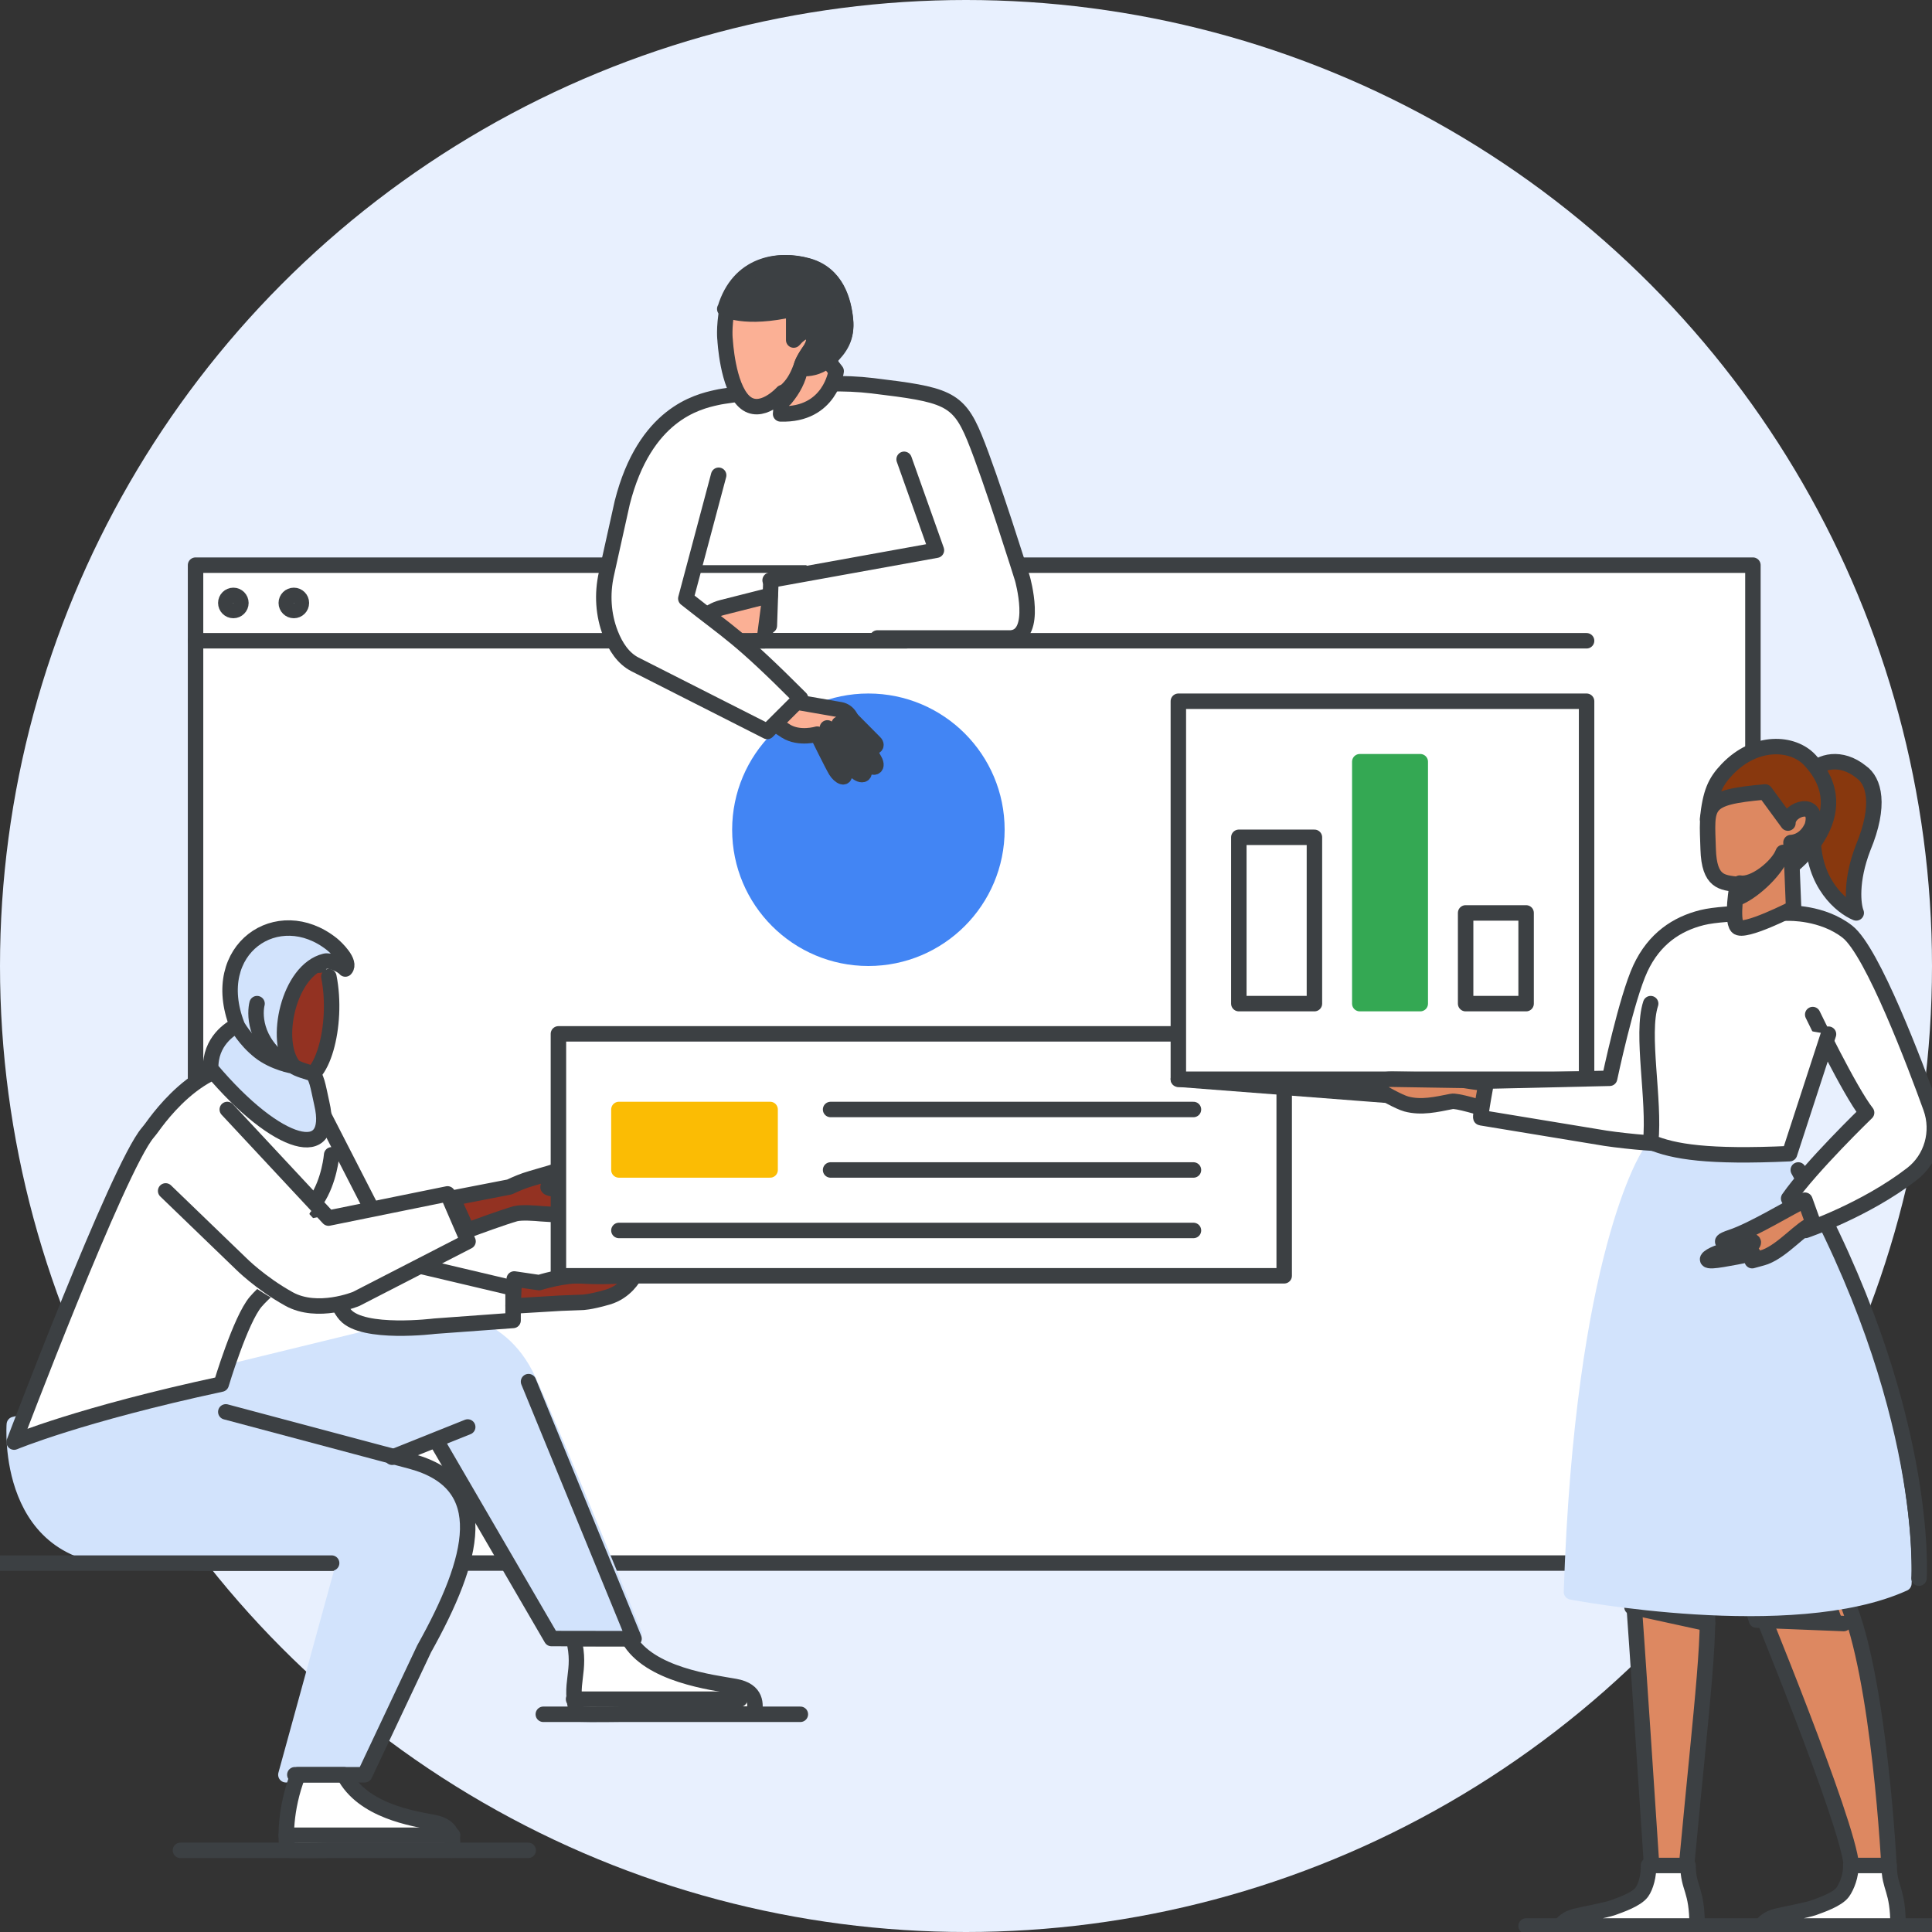 <?xml version="1.0" encoding="UTF-8"?>
<svg width="125px" height="125px" viewBox="0 0 125 125" version="1.1" xmlns="http://www.w3.org/2000/svg" xmlns:xlink="http://www.w3.org/1999/xlink">
    <rect x="0" y="0" width="125" height="125" fill="#333333" stroke="none"/>
    <title>qs-guide-manage team</title>
    <defs>
        <circle id="path-1" cx="62.5" cy="62.5" r="62.5"></circle>
    </defs>
    <g id="qs-guide-manage-team" stroke="none" stroke-width="1" fill="none" fill-rule="evenodd">
        <g id="Rectangle">
            <mask id="mask-2" fill="white">
                <use xlink:href="#path-1"></use>
            </mask>
            <use id="Mask" fill="#E8F0FE" xlink:href="#path-1"></use>
        </g>
        <g id="Misc-hero" transform="translate(-3, 17)">
            <polygon id="Path" stroke="#3C4043" fill="#FFFFFF" fill-rule="nonzero" stroke-linecap="round" stroke-linejoin="round" points="116.413 19.565 15.652 19.565 15.652 84.13 116.413 84.13"></polygon>
            <polygon id="Path" stroke="#D2E3FC" fill="#D2E3FC" fill-rule="nonzero" stroke-linecap="round" stroke-linejoin="round" points="15.652 73.37 33.261 74.303 25.682 77.283"></polygon>
            <line x1="105.652" y1="24.458" x2="15.652" y2="24.458" id="Path" stroke="#3C4043" stroke-linecap="round" stroke-linejoin="round"></line>
            <path d="M18.098,22.5 C18.368,22.5 18.587,22.281 18.587,22.011 C18.587,21.741 18.368,21.522 18.098,21.522 C17.828,21.522 17.609,21.741 17.609,22.011 C17.609,22.281 17.828,22.5 18.098,22.5 Z" id="Path" stroke="#3C4043" stroke-linecap="round" stroke-linejoin="round"></path>
            <path d="M22.011,22.5 C22.281,22.5 22.5,22.281 22.5,22.011 C22.5,21.741 22.281,21.522 22.011,21.522 C21.741,21.522 21.522,21.741 21.522,22.011 C21.522,22.281 21.741,22.5 22.011,22.5 Z" id="Path" stroke="#3C4043" stroke-linecap="round" stroke-linejoin="round"></path>
            <line x1="101.739" y1="107.61" x2="135" y2="107.61" id="Path" stroke="#3C4043" stroke-linecap="round" stroke-linejoin="round"></line>
            <line x1="14.674" y1="102.718" x2="37.174" y2="102.718" id="Path" stroke="#3C4043" stroke-linecap="round" stroke-linejoin="round"></line>
            <polygon id="Path" stroke="#3C4043" fill="#3C4043" fill-rule="nonzero" stroke-linecap="round" stroke-linejoin="round" points="4.644 75.326 3.913 75.414 4.891 76.304"></polygon>
            <path d="M3.913,75.307 L4.891,75.347 L3.913,75.307 Z" id="Path" stroke="#3C4043" fill="#3C4043" fill-rule="nonzero" stroke-linecap="round" stroke-linejoin="round"></path>
            <path d="M31.23,75.718 L38.674,88.692 L44.022,88.695 C44.022,88.695 39.131,76.543 37.185,72.301 C35.239,68.06 31.266,68.491 31.266,68.491 L3.927,75.16 C3.927,75.16 3.239,84.154 11.616,83.745 C19.934,83.745 25.421,83.546 25.421,83.546 L21.496,97.826 L26.003,97.826 L32.13,84.834 C32.13,84.834 34.643,79.12 28.995,77.592 C22.074,75.721 17.037,74.404 17.037,74.404" id="Path" fill="#D2E3FC" fill-rule="nonzero"></path>
            <path d="M31.23,75.718 L38.674,88.692 L44.022,88.695 C44.022,88.695 39.131,76.543 37.185,72.301 C35.239,68.06 31.266,68.491 31.266,68.491 L3.927,75.16 C3.927,75.16 3.239,84.154 11.616,83.745 C19.934,83.745 25.421,83.546 25.421,83.546 L21.496,97.826 L26.003,97.826 L32.13,84.834 C32.13,84.834 34.643,79.12 28.995,77.592 C22.074,75.721 17.037,74.404 17.037,74.404" id="Path" stroke="#D2E3FC" stroke-linecap="round" stroke-linejoin="round"></path>
            <path d="M23.482,61.725 C23.583,63.889 20.531,66.068 19.545,67.223 C18.559,68.378 17.313,72.552 17.313,72.552 C8.175,74.515 3.913,76.304 3.913,76.304 C3.913,76.304 10.649,58.52 12.563,56.282 C12.675,56.15 12.78,56.011 12.881,55.872 C13.719,54.716 17.255,50.113 21.459,52.549 C22.597,53.209 23.489,54.225 24.071,55.413 L28.773,64.586 L36.196,66.339 L36.196,68.433 L31.121,68.804 C31.121,68.804 26.494,69.383 25.342,68.07 C24.143,66.713 23.482,61.725 23.482,61.725 Z" id="Path" stroke="#3C4043" fill="#FFFFFF" fill-rule="nonzero" stroke-linecap="round" stroke-linejoin="round"></path>
            <path d="M16.704,54.783 L23.256,61.81 L30.955,60.245 L32.283,63.317 L25.044,67.04 C25.044,67.04 22.547,68.075 20.69,67.04 C18.83,66.005 17.589,64.752 17.589,64.752 L12.717,60.052" id="Path" fill="#FFFFFF" fill-rule="nonzero"></path>
            <path d="M17.704,54.783 L24.256,61.81 L31.955,60.245 L33.283,63.317 L26.044,67.04 C26.044,67.04 23.547,68.075 21.69,67.04 C19.83,66.005 18.589,64.752 18.589,64.752 L13.717,60.052" id="Path" stroke="#3C4043" stroke-linecap="round" stroke-linejoin="round"></path>
            <path d="M35.966,59.797 L32.283,60.513 L33.235,62.609 C33.918,62.352 35.494,61.776 36.341,61.529 C36.757,61.423 37.636,61.493 38.017,61.529 C38.398,61.562 38.984,61.582 38.984,61.582 C38.984,61.582 39.958,61.49 40.459,60.993 C40.96,60.496 40.766,60.735 41.603,60.218 C42.439,59.701 41.98,59.692 41.486,59.629 C40.992,59.566 40.029,59.797 40.029,59.797 C40.029,59.797 38.949,59.976 38.645,59.897 C38.342,59.817 38.444,59.784 38.645,59.635 C38.846,59.486 39.655,59.261 39.655,59.261 L39.655,58.701 C39.348,58.662 38.748,58.837 38.585,58.894 C38.423,58.95 37.435,59.218 36.987,59.37 C36.539,59.523 35.966,59.797 35.966,59.797 Z" id="Path" stroke="#3C4043" fill="#933222" fill-rule="nonzero" stroke-linecap="round" stroke-linejoin="round"></path>
            <path d="M36.271,65.749 L37.882,65.986 C37.882,65.986 39.482,65.472 40.65,65.552 C41.821,65.632 43.222,65.548 43.222,65.548 L44.022,65.574 C44.022,65.574 43.507,66.577 42.311,66.924 C41.114,67.27 40.657,67.263 40.657,67.263 L39.296,67.314 L36.196,67.5 L36.271,65.749 Z" id="Path" stroke="#3C4043" fill="#933222" fill-rule="nonzero" stroke-linecap="round" stroke-linejoin="round"></path>
            <path d="M31.072,100.916 C29.722,100.658 26.474,100.174 25.251,97.826 L22.282,97.826 C21.402,100.092 21.479,102.101 21.583,102.702 C22.359,102.736 24.378,102.702 24.378,102.702 C24.378,102.702 30.121,102.7 32.238,102.702 C32.326,102.104 32.421,101.173 31.072,100.916 Z" id="Path" stroke="#3C4043" fill="#FFFFFF" fill-rule="nonzero" stroke-linecap="round" stroke-linejoin="round"></path>
            <line x1="32.283" y1="101.74" x2="21.522" y2="101.74" id="Path" stroke="#3C4043" stroke-linecap="round" stroke-linejoin="round"></line>
            <line x1="38.152" y1="93.914" x2="54.783" y2="93.914" id="Path" stroke="#3C4043" stroke-linecap="round" stroke-linejoin="round"></line>
            <path d="M50.548,92.112 C49.099,91.854 44.984,91.37 43.671,89.022 L40.109,89.022 C40.671,91.189 39.734,91.911 40.362,93.898 C41.195,93.932 43.362,93.898 43.362,93.898 C43.362,93.898 49.527,93.896 51.8,93.898 C51.895,93.3 51.996,92.369 50.548,92.112 Z" id="Path" stroke="#3C4043" fill="#FFFFFF" fill-rule="nonzero" stroke-linecap="round" stroke-linejoin="round"></path>
            <line x1="50.87" y1="92.936" x2="40.109" y2="92.936" id="Path" stroke="#3C4043" stroke-linecap="round" stroke-linejoin="round"></line>
            <path d="M23.677,45.446 L19.897,45 L18.587,49.51 L21.297,52.826 L22.284,52.782 C23.812,53.29 24.903,49.322 24.277,46.19" id="Path" fill="#933222" fill-rule="nonzero"></path>
            <path d="M23.677,45.446 L19.897,45 L18.587,49.51 L21.297,52.826 L22.284,52.782 C23.812,53.29 24.903,49.322 24.277,46.19" id="Path" stroke="#3C4043" stroke-linecap="round" stroke-linejoin="round"></path>
            <polygon id="Path" fill="#D2E3FC" fill-rule="nonzero" points="17.609 50.336 18.354 48.913 20.031 49.091 21.522 52.826"></polygon>
            <path d="M21.989,51.975 C22.133,52.152 23.099,52.418 23.099,52.418 C23.482,52.524 23.572,53.282 23.822,54.398 C24.705,58.176 21.008,57.35 16.632,52.148 C16.583,50.368 17.916,49.541 18.337,49.339 C18.337,49.339 18.837,50.274 19.784,51.025 C20.731,51.776 21.989,51.975 21.989,51.975 Z M21.989,51.975 C20.678,50.368 21.674,45.767 24.027,45.192 C24.281,45.121 25.027,45.339 25.342,45.695 C25.739,45.26 24.751,44.31 24.474,44.088 C20.989,41.32 16.42,44.392 18.34,49.331" id="Shape" fill="#D2E3FC" fill-rule="nonzero"></path>
            <path d="M21.989,51.975 C22.133,52.152 23.099,52.418 23.099,52.418 C23.482,52.524 23.572,53.282 23.822,54.398 C24.705,58.176 21.008,57.35 16.632,52.148 C16.583,50.368 17.916,49.541 18.337,49.339 C18.337,49.339 18.837,50.274 19.784,51.025 C20.731,51.776 21.989,51.975 21.989,51.975 Z M21.989,51.975 C20.678,50.368 21.674,45.767 24.027,45.192 C24.281,45.121 25.027,45.339 25.342,45.695 C25.739,45.26 24.751,44.31 24.474,44.088 C20.989,41.32 16.42,44.392 18.34,49.331" id="Shape" stroke="#3C4043" stroke-linecap="round" stroke-linejoin="round"></path>
            <path d="M21.522,51.848 C19.351,50.377 19.498,48.463 19.631,47.935" id="Path" stroke="#3C4043" stroke-linecap="round" stroke-linejoin="round"></path>
            <line x1="24.457" y1="84.132" x2="0" y2="84.132" id="Path" stroke="#3C4043" stroke-linecap="round" stroke-linejoin="round"></line>
            <polyline id="Path" fill="#D2E3FC" fill-rule="nonzero" points="31.304 76.333 38.681 89.014 44.022 89.022 37.196 72.391"></polyline>
            <polyline id="Path" stroke="#3C4043" stroke-linecap="round" stroke-linejoin="round" points="31.304 76.333 38.681 89.014 44.022 89.022 37.196 72.391"></polyline>
            <line x1="33.261" y1="75.326" x2="28.37" y2="77.283" id="Path" stroke="#3C4043" stroke-linecap="round" stroke-linejoin="round"></line>
            <path d="M17.609,74.348 L29.6,77.544 C34.966,78.995 33.712,83.823 30.44,89.682 L26.595,97.826 L22.076,97.826" id="Path" stroke="#3C4043" stroke-linecap="round" stroke-linejoin="round"></path>
            <path d="M24.457,57.717 C24.457,57.717 24.323,59.389 23.478,60.652" id="Path" stroke="#3C4043" stroke-linecap="round" stroke-linejoin="round"></path>
            <path d="M59.185,45 C63.777,45 67.5,41.277 67.5,36.685 C67.5,32.092 63.777,28.37 59.185,28.37 C54.592,28.37 50.87,32.092 50.87,36.685 C50.87,41.277 54.592,45 59.185,45 Z" id="Path" stroke="#4285F4" fill="#4285F4" fill-rule="nonzero" stroke-linecap="round" stroke-linejoin="round"></path>
            <polygon id="Path" fill="#FFFFFF" fill-rule="nonzero" points="49.243 11.739 46.957 19.565 55.761 19.565"></polygon>
            <polygon id="Path" stroke="#3C4043" fill="#FBB095" fill-rule="nonzero" stroke-linecap="round" stroke-linejoin="round" points="51.727 1.957 56.739 3.785 56.739 7.826 51.871 7.826 50.87 4.57 50.87 3.31"></polygon>
            <path d="M52.826,21.522 L52.442,24.457 L47.935,24.457 C47.935,24.457 47.98,23.675 48.112,23.325 C48.194,23.101 48.699,22.779 49.052,22.579 C49.263,22.457 49.489,22.366 49.726,22.307 L52.826,21.522 Z" id="Path" stroke="#3C4043" fill="#FBB095" fill-rule="nonzero" stroke-linecap="round" stroke-linejoin="round"></path>
            <path d="M56.739,29.391 C56.739,29.391 57.973,30.363 58.793,30.963 C59.584,31.542 59.815,31.254 59.595,31.045 L57.951,29.387 C57.556,29.334 57.149,29.334 56.739,29.391 Z" id="Path" stroke="#3C4043" fill="#3C4043" fill-rule="nonzero" stroke-linecap="round" stroke-linejoin="round"></path>
            <path d="M52.826,29.486 C52.826,29.486 52.982,29.763 53.851,30.304 C54.716,30.844 55.876,30.498 55.876,30.498 C55.876,30.498 56.855,32.494 57.084,32.869 C57.312,33.243 57.8,33.499 57.582,32.919 L56.53,30.095 C56.53,30.095 57.752,32.148 58.181,32.707 C58.61,33.265 59.105,33.233 58.832,32.735 L57.288,29.846 C57.288,29.846 58.375,31.352 58.89,32.101 C59.403,32.851 59.887,32.739 59.576,32.181 L57.994,29.363 C57.862,29.129 57.634,28.967 57.378,28.92 L54.245,28.376 C53.653,28.268 52.826,29.486 52.826,29.486 Z" id="Path" stroke="#3C4043" fill="#FBB095" fill-rule="nonzero" stroke-linecap="round" stroke-linejoin="round"></path>
            <path d="M59.769,24.276 L64.091,24.276 L68.413,24.276 C70.195,24.131 69.154,20.444 69.154,20.444 C69.154,20.444 67.105,13.887 66.046,11.311 C64.987,8.735 64.177,8.526 59.455,7.958 C55.717,7.507 51.831,8.338 50.347,8.558 C49.904,8.622 49.67,8.65 49.339,8.724 C48.143,8.994 44.714,9.775 43.259,15.523 L42.233,20.139 C41.944,21.431 42.024,22.779 42.506,24.01 C42.823,24.819 43.317,25.6 44.091,25.99 C47.808,27.874 52.641,30.326 52.641,30.326 L54.795,28.179 C50.754,24.131 50.25,24.007 47.372,21.725 L49.497,13.749" id="Path" fill="#FFFFFF" fill-rule="nonzero"></path>
            <path d="M59.769,24.276 L64.091,24.276 L68.413,24.276 C70.195,24.131 69.154,20.444 69.154,20.444 C69.154,20.444 67.105,13.887 66.046,11.311 C64.987,8.735 64.177,8.526 59.455,7.958 C55.717,7.507 51.831,8.338 50.347,8.558 C49.904,8.622 49.67,8.65 49.339,8.724 C48.143,8.994 44.714,9.775 43.259,15.523 L42.233,20.139 C41.944,21.431 42.024,22.779 42.506,24.01 C42.823,24.819 43.317,25.6 44.091,25.99 C47.808,27.874 52.641,30.326 52.641,30.326 L54.795,28.179 C50.754,24.131 50.25,24.007 47.372,21.725 L49.497,13.749" id="Path" stroke="#3C4043" stroke-linecap="round" stroke-linejoin="round"></path>
            <path d="M50.07,2.907 C50.927,0.074 53.397,-0.33 55.273,0.199 C57.148,0.728 57.58,2.503 57.699,3.634 C57.817,4.769 57.366,5.433 56.687,6.088 C56.558,6.213 56.425,6.314 56.292,6.394 C55.727,6.742 55.169,6.738 54.948,6.717 C54.678,6.69 55.369,5.698 55.369,5.698 C55.369,5.698 55.971,4.925 55.527,4.497 C55.084,4.069 54.42,4.911 54.42,4.911 L54.42,2.934 C51.259,3.669 50.048,2.934 50.048,2.934 C49.808,4.278 49.915,5.002 49.915,5.002 C49.915,5.002 50.07,7.96 51.141,8.973 C52.212,9.985 53.633,8.398 53.633,8.398 L53.504,9.78 C56.724,9.881 57.1,7.013 57.1,7.013 L56.476,6.209" id="Path" fill="#FBB095" fill-rule="nonzero"></path>
            <path d="M50.07,2.907 C50.927,0.074 53.397,-0.33 55.273,0.199 C57.148,0.728 57.58,2.503 57.699,3.634 C57.817,4.769 57.366,5.433 56.687,6.088 C56.558,6.213 56.425,6.314 56.292,6.394 C55.727,6.742 55.169,6.738 54.948,6.717 C54.678,6.69 55.369,5.698 55.369,5.698 C55.369,5.698 55.971,4.925 55.527,4.497 C55.084,4.069 54.42,4.911 54.42,4.911 L54.42,2.934 C51.259,3.669 50.048,2.934 50.048,2.934 C49.808,4.278 49.915,5.002 49.915,5.002 C49.915,5.002 50.07,7.96 51.141,8.973 C52.212,9.985 53.633,8.398 53.633,8.398 L53.504,9.78 C56.724,9.881 57.1,7.013 57.1,7.013 L56.476,6.209" id="Path" stroke="#3C4043" stroke-linecap="round" stroke-linejoin="round"></path>
            <polyline id="Path" stroke="#3C4043" stroke-linecap="round" stroke-linejoin="round" points="61.496 12.717 63.587 18.598 52.826 20.543"></polyline>
            <line x1="52.877" y1="20.543" x2="52.777" y2="23.478" id="Path" stroke="#3C4043" stroke-linecap="round" stroke-linejoin="round"></line>
            <line x1="51.848" y1="24.458" x2="61.63" y2="24.458" id="Path" stroke="#3C4043" stroke-linecap="round" stroke-linejoin="round"></line>
            <path d="M49.914,2.96 C50.788,0.075 53.309,-0.336 55.223,0.203 C57.137,0.741 57.578,2.549 57.698,3.7 C57.819,4.855 57.359,5.532 56.666,6.199 C56.534,6.326 56.398,6.429 56.263,6.51 C55.686,6.865 55.117,6.861 54.891,6.84 C54.616,6.812 55.321,5.802 55.321,5.802 C55.321,5.802 55.935,5.015 55.483,4.579 C55.031,4.143 54.352,5.001 54.352,5.001 L54.352,2.988 C51.127,3.736 49.891,2.988 49.891,2.988" id="Path" fill="#3C4043" fill-rule="nonzero"></path>
            <path d="M49.914,2.96 C50.788,0.075 53.309,-0.336 55.223,0.203 C57.137,0.741 57.578,2.549 57.698,3.7 C57.819,4.855 57.359,5.532 56.666,6.199 C56.534,6.326 56.398,6.429 56.263,6.51 C55.686,6.865 55.117,6.861 54.891,6.84 C54.616,6.812 55.321,5.802 55.321,5.802 C55.321,5.802 55.935,5.015 55.483,4.579 C55.031,4.143 54.352,5.001 54.352,5.001 L54.352,2.988 C51.127,3.736 49.891,2.988 49.891,2.988" id="Path" stroke="#3C4043" stroke-linecap="round" stroke-linejoin="round"></path>
            <path d="M53.804,8.329 C54.279,7.93 54.56,7.431 54.783,6.848 C54.663,7.527 54.329,8.177 53.804,8.804 L53.804,8.329 Z" id="Path" stroke="#3C4043" fill="#FFFFFF" fill-rule="nonzero" stroke-linecap="round" stroke-linejoin="round"></path>
            <polygon id="Path" stroke="#3C4043" fill="#FFFFFF" fill-rule="nonzero" stroke-linecap="round" stroke-linejoin="round" points="86.087 49.891 39.13 49.891 39.13 65.543 86.087 65.543"></polygon>
            <polygon id="Path" stroke="#FBBC04" fill="#FBBC04" fill-rule="nonzero" stroke-linecap="round" stroke-linejoin="round" points="52.826 54.783 43.043 54.783 43.043 58.696 52.826 58.696"></polygon>
            <line x1="56.739" y1="54.784" x2="80.217" y2="54.784" id="Path" stroke="#3C4043" stroke-linecap="round" stroke-linejoin="round"></line>
            <line x1="56.739" y1="58.697" x2="80.217" y2="58.697" id="Path" stroke="#3C4043" stroke-linecap="round" stroke-linejoin="round"></line>
            <line x1="43.043" y1="62.61" x2="80.217" y2="62.61" id="Path" stroke="#3C4043" stroke-linecap="round" stroke-linejoin="round"></line>
            <polygon id="Path" stroke="#3C4043" fill="#3C4043" fill-rule="nonzero" stroke-linecap="round" stroke-linejoin="round" points="79.239 52.826 104.382 52.826 104.674 54.783"></polygon>
            <polygon id="Path" stroke="#3C4043" fill="#FFFFFF" fill-rule="nonzero" stroke-linecap="round" stroke-linejoin="round" points="105.652 28.37 79.239 28.37 79.239 52.826 105.652 52.826"></polygon>
            <polygon id="Path" stroke="#3C4043" fill="#FFFFFF" fill-rule="nonzero" stroke-linecap="round" stroke-linejoin="round" points="88.043 37.174 83.152 37.174 83.152 47.935 88.043 47.935"></polygon>
            <polygon id="Path" stroke="#34A853" fill="#34A853" fill-rule="nonzero" stroke-linecap="round" stroke-linejoin="round" points="94.891 32.283 90.978 32.283 90.978 47.935 94.891 47.935"></polygon>
            <polygon id="Path" stroke="#3C4043" fill="#FFFFFF" fill-rule="nonzero" stroke-linecap="round" stroke-linejoin="round" points="101.739 42.065 97.826 42.065 97.826 47.935 101.739 47.935"></polygon>
            <path d="M122.782,103.696 C122.6,100.983 116.413,85.973 116.413,85.973 C116.413,85.973 119.195,82.427 121.644,85.173 C124.093,87.919 125.03,100.249 125.217,103.696" id="Path" fill="#DD8861" fill-rule="nonzero"></path>
            <path d="M122.782,103.696 C122.6,100.983 116.413,85.973 116.413,85.973 C116.413,85.973 119.195,82.427 121.644,85.173 C124.093,87.919 125.03,100.249 125.217,103.696" id="Path" stroke="#3C4043" stroke-linecap="round" stroke-linejoin="round"></path>
            <polygon id="Path" fill="#FFFFFF" fill-rule="nonzero" points="121.102 46.957 117.391 49.634 117.391 49.84 120.09 50.87 122.283 49.428"></polygon>
            <path d="M125.804,107.609 L117,107.609 C117,107.469 117.376,107.116 117.923,106.984 C118.29,106.891 119.898,106.589 120.355,106.426 C120.845,106.247 121.87,105.898 122.221,105.429 C122.482,105.072 122.779,104.324 122.742,103.696 L125.23,103.696 C125.23,105.197 125.804,105.189 125.804,107.609 Z" id="Path" stroke="#3C4043" fill="#FFFFFF" fill-rule="nonzero" stroke-linecap="round" stroke-linejoin="round"></path>
            <path d="M93.05,52.826 C91.951,52.826 91.759,53.307 92.128,53.508 C92.445,53.68 93.494,54.293 93.991,54.428 C94.957,54.688 95.921,54.461 96.917,54.263 C97.552,54.108 102.765,56.025 102.717,55.73 C102.629,55.142 102.673,54.674 102.444,53.22 C100.906,53.348 98.935,53.097 97.729,52.9 L93.05,52.826 Z" id="Path" stroke="#3C4043" fill="#DD8861" fill-rule="nonzero" stroke-linecap="round" stroke-linejoin="round"></path>
            <path d="M109.859,103.696 C109.017,90.809 108.587,84.886 108.587,84.886 C108.587,84.886 112.828,82.859 113.316,85.445 C113.804,88.032 113.131,92.843 112.121,103.696" id="Path" fill="#DD8861" fill-rule="nonzero"></path>
            <path d="M109.859,103.696 C109.017,90.809 108.587,84.886 108.587,84.886 C108.587,84.886 112.828,82.859 113.316,85.445 C113.804,88.032 113.131,92.843 112.121,103.696" id="Path" stroke="#3C4043" stroke-linecap="round" stroke-linejoin="round"></path>
            <polyline id="Path" fill="#3C4043" fill-rule="nonzero" points="113.478 86.166 108.587 86.087 108.587 86.976 113.478 88.043"></polyline>
            <polyline id="Path" stroke="#3C4043" stroke-linecap="round" stroke-linejoin="round" points="113.478 86.166 108.587 86.087 108.587 86.976 113.478 88.043"></polyline>
            <polyline id="Path" fill="#3C4043" fill-rule="nonzero" points="121.572 86.087 116.413 87.101 116.641 87.818 122.283 88.043"></polyline>
            <polyline id="Path" stroke="#3C4043" stroke-linecap="round" stroke-linejoin="round" points="121.572 86.087 116.413 87.101 116.641 87.818 122.283 88.043"></polyline>
            <path d="M109.688,57.717 C109.688,57.717 105.394,64.123 104.674,85.997 C104.674,85.997 118.951,88.731 126.18,85.45 C126.18,85.45 126.904,74.146 118.591,58.471 C115.065,58.455 112.217,58.899 109.688,57.717 Z" id="Path" stroke="#D2E3FC" fill="#D2E3FC" fill-rule="nonzero" stroke-linecap="round" stroke-linejoin="round"></path>
            <path d="M127.158,85.109 C127.158,85.109 127.903,74.042 119.348,58.696" id="Path" stroke="#3C4043" stroke-linecap="round" stroke-linejoin="round"></path>
            <path d="M120.282,48.642 C120.282,48.642 122.662,53.585 123.769,54.99 C123.769,54.99 120.161,58.479 118.725,60.542 L119.81,62.609 C119.81,62.609 123.64,61.319 126.689,58.97 C127.992,57.97 128.483,56.223 127.924,54.674 C126.942,51.953 124.158,44.559 122.529,43.282 C120.9,42.006 118.725,42.081 118.725,42.081 C118.725,42.081 114.739,41.964 113.116,42.37 C111.493,42.777 110.031,43.729 109.134,45.653 C108.236,47.577 107.142,52.765 107.142,52.765 L99.178,52.947 C99.178,52.947 98.728,55.317 98.816,55.317 L106.395,56.565 C107.504,56.776 110.336,57.05 110.582,56.959 C111.326,56.677 111.487,55.5 111.487,55.5" id="Path" fill="#FFFFFF" fill-rule="nonzero"></path>
            <path d="M120.282,48.642 C120.282,48.642 122.662,53.585 123.769,54.99 C123.769,54.99 120.161,58.479 118.725,60.542 L119.81,62.609 C119.81,62.609 123.64,61.319 126.689,58.97 C127.992,57.97 128.483,56.223 127.924,54.674 C126.942,51.953 124.158,44.559 122.529,43.282 C120.9,42.006 118.725,42.081 118.725,42.081 C118.725,42.081 114.739,41.964 113.116,42.37 C111.493,42.777 110.031,43.729 109.134,45.653 C108.236,47.577 107.142,52.765 107.142,52.765 L99.178,52.947 C99.178,52.947 98.728,55.317 98.816,55.317 L106.395,56.565 C107.504,56.776 110.336,57.05 110.582,56.959 C111.326,56.677 111.487,55.5 111.487,55.5" id="Path" stroke="#3C4043" stroke-linecap="round" stroke-linejoin="round"></path>
            <path d="M121.304,49.911 L118.785,57.642 C113.532,57.884 111.275,57.522 109.798,56.891 C110.08,54.16 109.154,49.911 109.798,47.935" id="Path" fill="#FFFFFF" fill-rule="nonzero"></path>
            <path d="M121.304,49.911 L118.785,57.642 C113.532,57.884 111.275,57.522 109.798,56.891 C110.08,54.16 109.154,49.911 109.798,47.935" id="Path" stroke="#3C4043" stroke-linecap="round" stroke-linejoin="round"></path>
            <path d="M112.804,107.609 L104,107.609 C104,107.469 104.376,107.116 104.923,106.984 C105.29,106.891 106.898,106.589 107.355,106.426 C107.845,106.247 108.87,105.898 109.221,105.429 C109.482,105.072 109.691,104.324 109.654,103.696 L112.218,103.696 C112.218,105.197 112.804,105.189 112.804,107.609 Z" id="Path" stroke="#3C4043" fill="#FFFFFF" fill-rule="nonzero" stroke-linecap="round" stroke-linejoin="round"></path>
            <path d="M123.42,32.945 C124.252,33.52 124.692,35.088 123.545,37.845 C122.709,40.014 122.898,41.563 123.098,42.065 C122.168,41.688 120.308,40.18 120.308,37.163 L119.348,35.346 C119.809,35.204 119.68,33.559 120.196,32.945 C120.77,32.261 122.101,31.883 123.42,32.945 Z" id="Path" stroke="#3C4043" fill="#88380E" fill-rule="nonzero" stroke-linecap="round" stroke-linejoin="round"></path>
            <path d="M118.808,39.13 C118.808,39.13 123.434,35.735 120.091,32.17 C119.006,31.01 116.606,30.837 114.755,32.767 C113.956,33.601 113.661,34.289 113.478,36.001" id="Path" fill="#88380E" fill-rule="nonzero"></path>
            <path d="M118.808,39.13 C118.808,39.13 123.434,35.735 120.091,32.17 C119.006,31.01 116.606,30.837 114.755,32.767 C113.956,33.601 113.661,34.289 113.478,36.001" id="Path" stroke="#3C4043" stroke-linecap="round" stroke-linejoin="round"></path>
            <path d="M118.876,37.512 L119.046,41.759 C119.046,41.759 115.807,43.423 115.401,42.963 C114.995,42.502 115.401,40.219 115.401,40.219 C114.435,40.098 113.584,40.098 113.518,37.942 C113.43,35.043 113.151,34.598 117.203,34.239 L118.679,36.254 C118.679,35.303 120.736,34.707 120.253,36.433 C119.79,37.52 118.876,37.512 118.876,37.512 Z" id="Path" stroke="#3C4043" fill="#DD8861" fill-rule="nonzero" stroke-linecap="round" stroke-linejoin="round"></path>
            <path d="M116.024,63.815 C116.369,63.56 116.686,63.254 116.167,63.311 C115.147,63.427 113.614,63.517 115.027,63.042 C116.443,62.571 118.874,61.061 119.779,60.652 L120.326,62.173 C119.552,62.415 118.393,63.872 117.215,64.321 C116.989,64.407 116.612,64.487 116.364,64.565" id="Path" fill="#DD8861" fill-rule="nonzero"></path>
            <path d="M116.024,63.815 C116.369,63.56 116.686,63.254 116.167,63.311 C115.147,63.427 113.614,63.517 115.027,63.042 C116.443,62.571 118.874,61.061 119.779,60.652 L120.326,62.173 C119.552,62.415 118.393,63.872 117.215,64.321 C116.989,64.407 116.612,64.487 116.364,64.565" id="Path" stroke="#3C4043" stroke-linecap="round" stroke-linejoin="round"></path>
            <path d="M116.413,64.108 C116.413,64.108 114.39,64.541 113.802,64.564 C113.072,64.594 113.725,64.176 114.312,64.001 C114.9,63.822 116.026,63.587 116.026,63.587" id="Path" fill="#DD8861" fill-rule="nonzero"></path>
            <path d="M116.413,64.108 C116.413,64.108 114.39,64.541 113.802,64.564 C113.072,64.594 113.725,64.176 114.312,64.001 C114.9,63.822 116.026,63.587 116.026,63.587" id="Path" stroke="#3C4043" stroke-linecap="round" stroke-linejoin="round"></path>
            <path d="M115.435,41.087 C116.178,40.822 117.798,39.558 118.37,38.152 C118.03,39.058 116.475,40.304 115.568,40.135" id="Path" fill="#3C4043" fill-rule="nonzero"></path>
            <path d="M115.435,41.087 C116.178,40.822 117.798,39.558 118.37,38.152 C118.03,39.058 116.475,40.304 115.568,40.135" id="Path" stroke="#3C4043" stroke-linecap="round" stroke-linejoin="round"></path>
        </g>
    </g>
</svg>